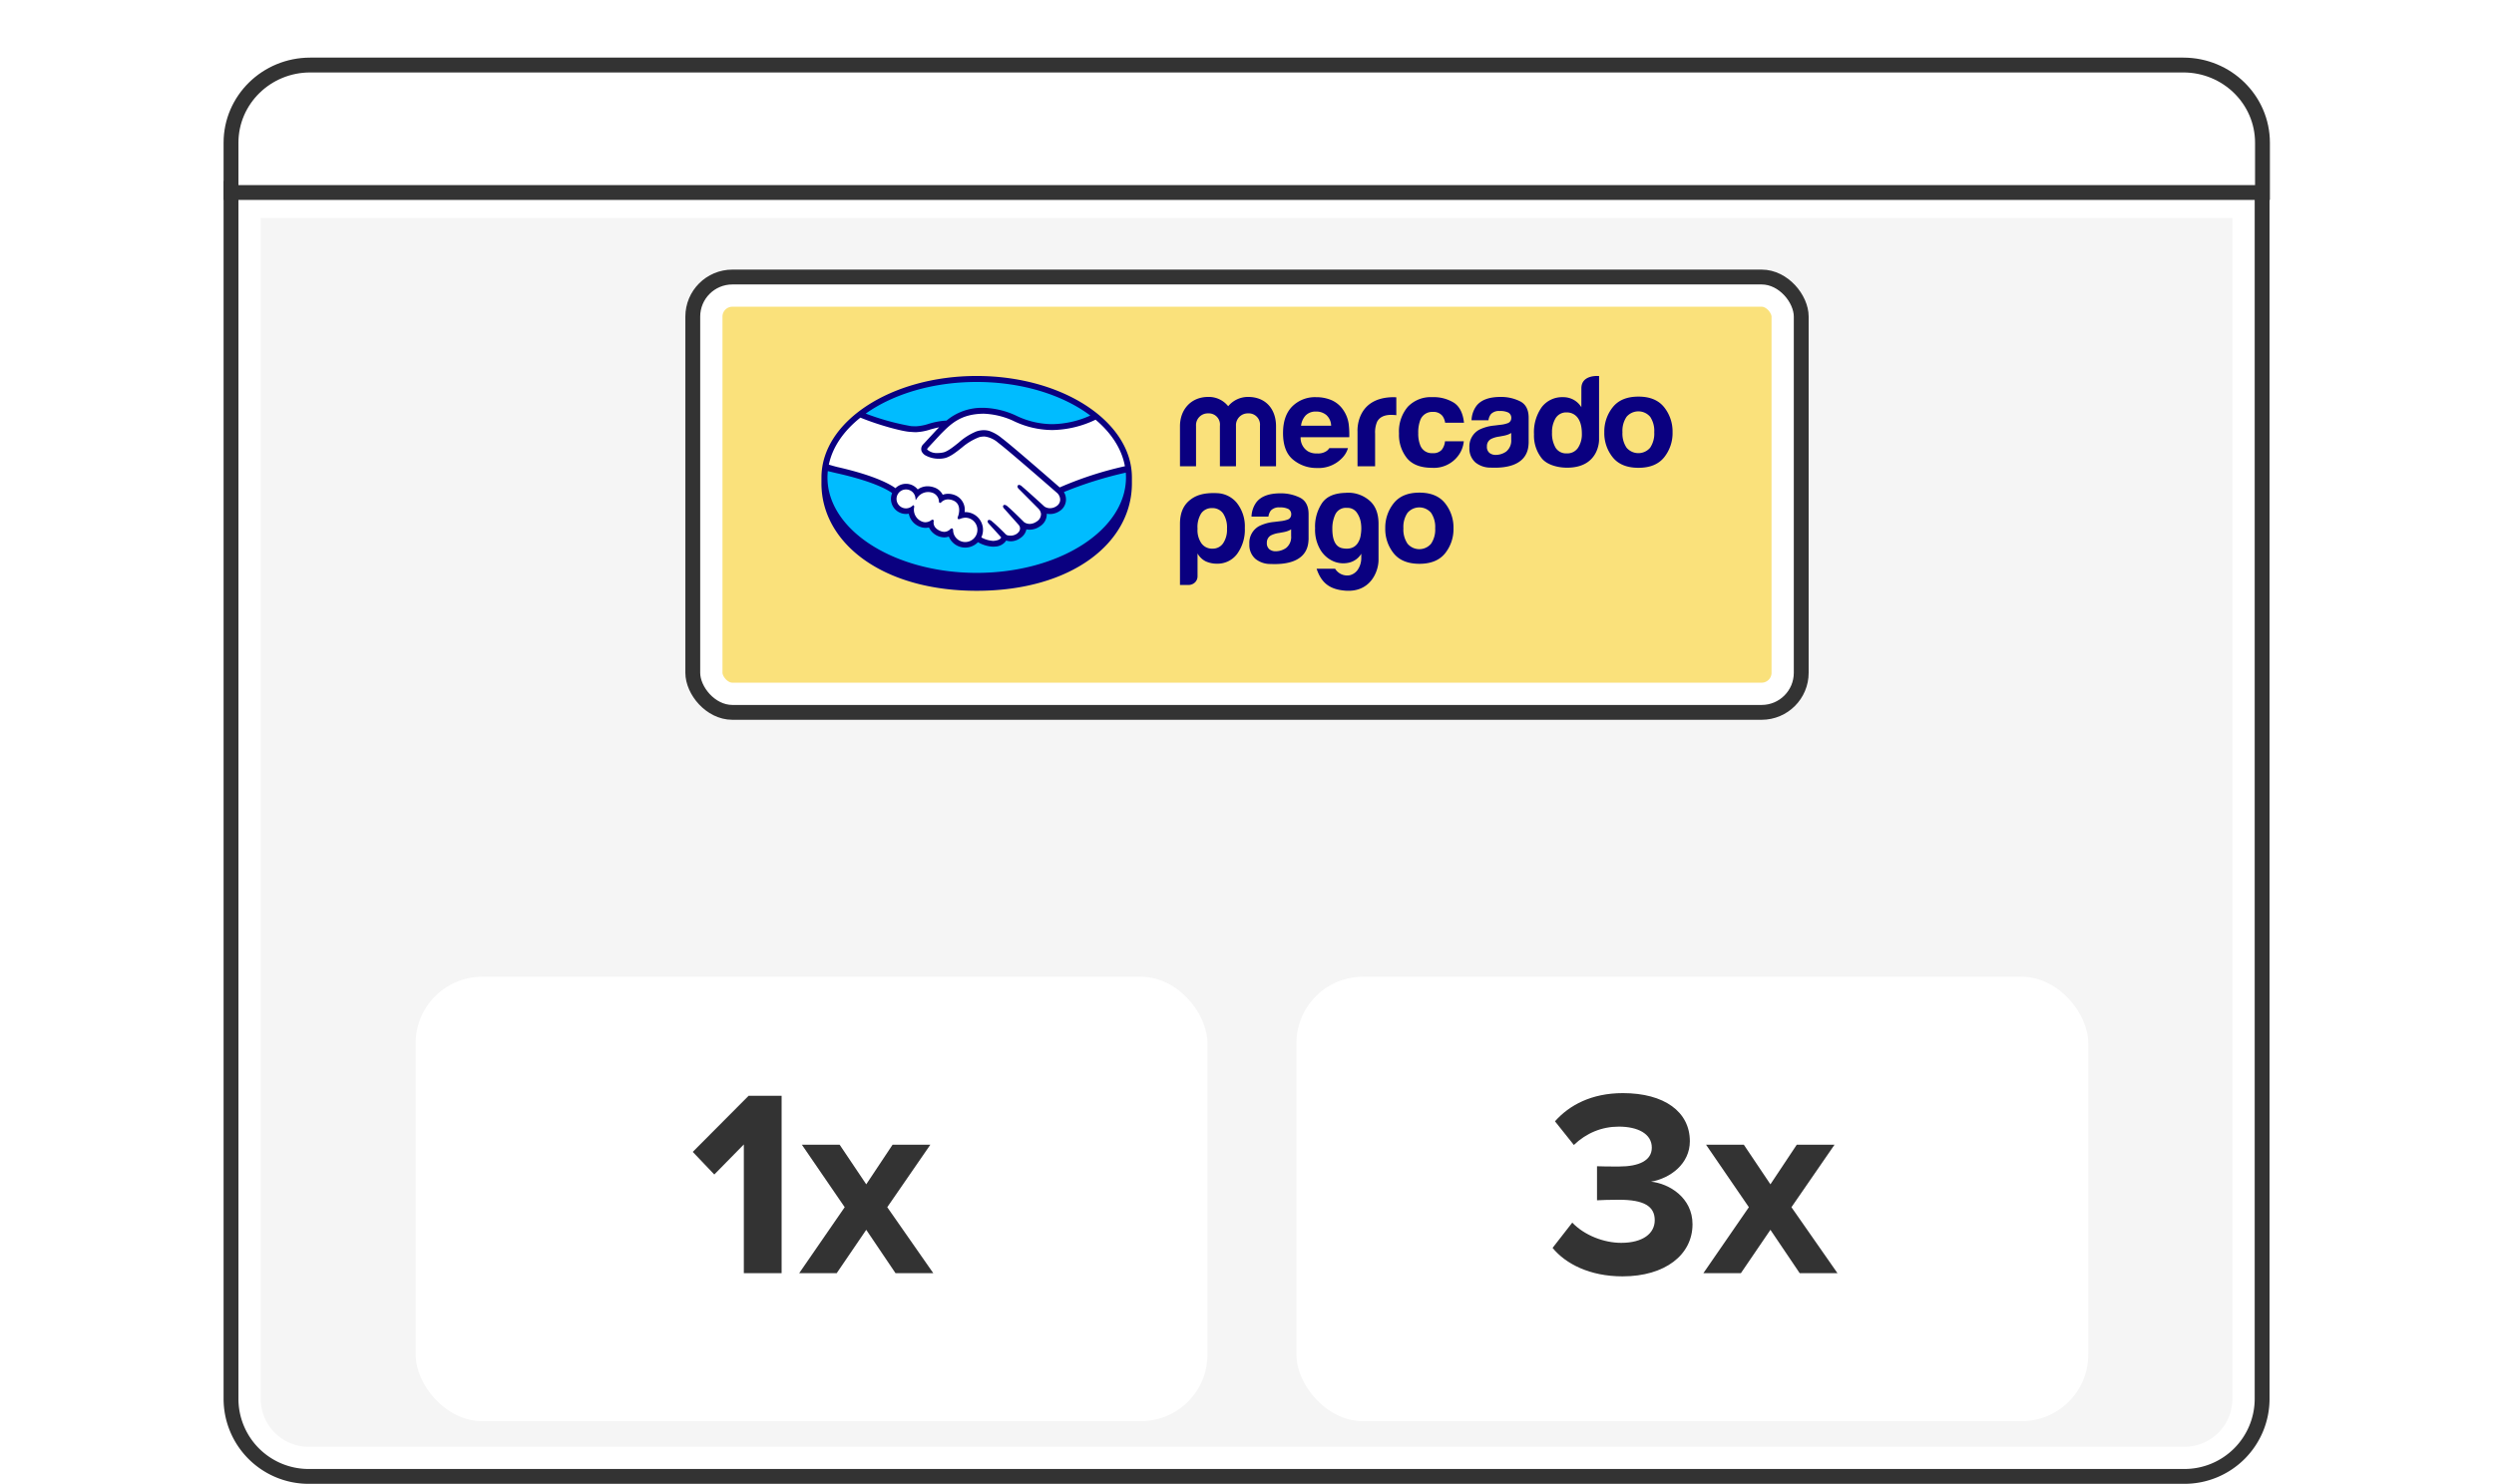 <svg xmlns="http://www.w3.org/2000/svg" width="252" height="150" fill="none" viewBox="0 0 252 150"><g clip-path="url(#a)"><path fill="#000" fill-opacity=".04" stroke="#fff" stroke-width="3" d="M24.842 20.537H227.07v120.84a6.346 6.346 0 0 1-6.346 6.346H31.188a6.346 6.346 0 0 1-6.346-6.346z"/><path stroke="#333" stroke-width="1.5" d="M23.342 19.037H228.57v122.34a7.846 7.846 0 0 1-7.846 7.846H31.188a7.846 7.846 0 0 1-7.846-7.846z"/><path fill="#fff" stroke="#333" stroke-width="1.5" d="M23.342 14.427c0-4.338 3.582-7.854 8-7.854h189.265c4.418 0 8 3.516 8 7.854v5.029H23.342z"/><rect width="109" height="41" x="71.5" y="29.5" fill="#FFCF03" fill-opacity=".5" stroke="#fff" stroke-width="3" rx="2.5"/><rect width="112" height="44" x="70" y="28" stroke="#333" stroke-width="1.5" rx="4"/><path fill="#00BCFF" d="M98.689 38.406c-8.501 0-15.392 4.408-15.392 9.846 0 5.439 6.89 10.274 15.392 10.274 8.5 0 15.391-4.836 15.391-10.274s-6.891-9.846-15.391-9.846"/><path fill="#fff" d="M93.68 45.21c-.008.014-.159.17-.061.295.238.304.973.478 1.716.311.443-.099 1.01-.55 1.56-.986a6.3 6.3 0 0 1 1.78-1.136 2.04 2.04 0 0 1 1.298-.034 4 4 0 0 1 1.184.691c1.032.776 5.181 4.398 5.898 5.024a40 40 0 0 1 6.815-2.141c-.303-1.86-1.421-3.632-3.136-5.024-2.391 1.004-5.508 1.605-8.365.21a7.9 7.9 0 0 0-3.086-.701c-2.267.053-3.248 1.033-4.287 2.072z"/><path fill="#fff" d="M106.888 49.77c-.049-.043-4.879-4.27-5.974-5.092a2.7 2.7 0 0 0-1.355-.644 1.9 1.9 0 0 0-.644.062 5.8 5.8 0 0 0-1.766 1.053c-.612.487-1.189.946-1.724 1.066a2.8 2.8 0 0 1-1.9-.286.84.84 0 0 1-.316-.345.58.58 0 0 1 .162-.632l1.333-1.441q.231-.233.47-.462a9 9 0 0 0-1.215.274 5.3 5.3 0 0 1-1.417.264q-.73-.074-1.447-.226a23.7 23.7 0 0 1-4.154-1.39c-1.895 1.41-3.13 3.142-3.496 5.085.273.072.986.235 1.17.276 4.289.953 5.624 1.935 5.867 2.14a1.42 1.42 0 0 1 2.225.131c.29-.233.65-.36 1.022-.36q.315.005.613.108a1.4 1.4 0 0 1 .864.78c.187-.085.39-.128.596-.127a1.8 1.8 0 0 1 .714.158 1.52 1.52 0 0 1 .841 1.7 1.7 1.7 0 0 1 1.87 1.692c.001.28-.069.557-.202.803a2.7 2.7 0 0 0 1.476.396.94.94 0 0 0 .691-.302c.043-.06.087-.13.046-.181l-1.21-1.344s-.2-.188-.134-.261c.068-.075.192.032.279.105.616.514 1.367 1.29 1.367 1.29.013.01.063.107.341.157a1.26 1.26 0 0 0 .956-.223q.116-.096.211-.215-.007.007-.014.01a.64.64 0 0 0-.035-.797l-1.413-1.585s-.202-.187-.133-.262c.062-.065.192.034.28.107.447.374 1.079 1.008 1.685 1.602a1.15 1.15 0 0 0 1.356-.047.97.97 0 0 0 .501-.886 1 1 0 0 0-.298-.59l-1.929-1.94s-.205-.174-.132-.261c.059-.075.19.032.278.105.614.514 2.278 2.04 2.278 2.04a1.17 1.17 0 0 0 1.309-.026.87.87 0 0 0 .43-.693 1.01 1.01 0 0 0-.323-.786"/><path fill="#fff" d="M97.533 52.229q-.34.046-.67.148c-.023-.016.02-.136.047-.205.029-.069.423-1.255-.538-1.666a1.13 1.13 0 0 0-1.339.2c-.04.041-.058.038-.063-.015a1.06 1.06 0 0 0-.744-.985 1.45 1.45 0 0 0-1.638.584 1.048 1.048 0 1 0-.312.892q.01.006.006.035a1.384 1.384 0 0 0 .864 1.591 1.03 1.03 0 0 0 1.015-.156c.084-.059.097-.034.085.044-.035.244.01.764.74 1.06a.94.94 0 0 0 1.1-.204c.094-.086.12-.072.124.06a1.325 1.325 0 1 0 1.323-1.383"/><path fill="#0A0080" d="M98.687 38c-8.663 0-15.685 4.608-15.685 10.259l-.002.6c0 5.997 6.138 10.853 15.685 10.853 9.604 0 15.686-4.855 15.686-10.851v-.602c0-5.651-7.022-10.259-15.684-10.259m14.977 9.122c-2.26.5-4.467 1.217-6.589 2.142-1.488-1.299-4.926-4.288-5.857-4.987a4.1 4.1 0 0 0-1.214-.707 2 2 0 0 0-.596-.093 2.5 2.5 0 0 0-.757.128 6.2 6.2 0 0 0-1.782 1.128l-.03.024c-.54.43-1.098.874-1.52.968a2.6 2.6 0 0 1-.564.063 1.45 1.45 0 0 1-1.058-.34q-.04-.051.052-.167l.008-.01 1.31-1.411c1.024-1.025 1.993-1.993 4.222-2.045l.11-.001a7.9 7.9 0 0 1 2.931.694 9.1 9.1 0 0 0 3.994.957 10.4 10.4 0 0 0 4.375-1.046c1.59 1.338 2.644 2.948 2.965 4.703m-14.975-8.516c4.598 0 8.713 1.318 11.479 3.393a9.65 9.65 0 0 1-3.841.871 8.5 8.5 0 0 1-3.737-.9 8.4 8.4 0 0 0-3.19-.753l-.125.002a5.54 5.54 0 0 0-3.636 1.29 7.2 7.2 0 0 0-1.815.332c-.413.138-.843.22-1.278.245-.164 0-.46-.015-.486-.016a25 25 0 0 1-4.582-1.268c2.76-1.962 6.76-3.196 11.212-3.196M86.937 42.21c1.913.783 4.233 1.387 4.967 1.435.205.013.423.036.641.037a5.4 5.4 0 0 0 1.444-.269c.277-.077.584-.162.906-.224q-.129.126-.258.257l-1.33 1.438a.67.67 0 0 0-.182.735c.077.16.199.294.35.388.43.243.917.366 1.411.358q.285.002.563-.06c.558-.124 1.143-.59 1.762-1.083a5.9 5.9 0 0 1 1.732-1.036q.237-.063.483-.066.062 0 .124.007c.487.08.942.297 1.31.625 1.092.82 5.922 5.047 5.97 5.088a.93.93 0 0 1 .29.71.78.78 0 0 1-.386.617 1.17 1.17 0 0 1-.634.198c-.198 0-.393-.056-.56-.162-.018-.015-1.673-1.533-2.282-2.043a.5.5 0 0 0-.286-.153.16.16 0 0 0-.127.06c-.096.118.012.282.138.39l1.934 1.943c.144.14.238.325.267.524a.88.88 0 0 1-.459.801c-.201.142-.439.22-.685.227a1 1 0 0 1-.552-.168l-.277-.272c-.507-.5-1.031-1.015-1.414-1.335a.5.5 0 0 0-.288-.15.17.17 0 0 0-.122.052c-.043.05-.074.137.036.281a1 1 0 0 0 .097.11l1.411 1.584a.545.545 0 0 1 .032.676l-.05.063a2 2 0 0 1-.132.127 1.13 1.13 0 0 1-.689.218q-.096 0-.191-.016a.48.48 0 0 1-.278-.117l-.017-.018c-.077-.08-.788-.806-1.376-1.297a.5.5 0 0 0-.275-.147.17.17 0 0 0-.127.057c-.117.128.058.318.132.388l1.203 1.327a.3.3 0 0 1-.045.081c-.043.06-.189.206-.625.26q-.08.01-.16.01a2.8 2.8 0 0 1-1.178-.35 1.795 1.795 0 0 0-1.688-2.557 1.59 1.59 0 0 0-.91-1.686 1.9 1.9 0 0 0-.75-.165q-.285-.001-.551.1a1.5 1.5 0 0 0-.879-.747 2 2 0 0 0-.644-.113c-.36-.002-.712.11-1.003.321a1.513 1.513 0 0 0-2.253-.127c-.375-.286-1.86-1.23-5.838-2.133-.19-.043-.62-.166-.892-.246.373-1.785 1.507-3.415 3.19-4.753m7.376 10.353-.043-.039h-.043a.2.2 0 0 0-.122.05 1.02 1.02 0 0 1-.594.21.9.9 0 0 1-.332-.064 1.286 1.286 0 0 1-.804-1.49.13.13 0 0 0-.04-.122l-.065-.053-.061.058a.956.956 0 1 1 .284-.81l.032.256.142-.218a1.33 1.33 0 0 1 1.53-.544.97.97 0 0 1 .677.901c.01.125.099.131.116.131a.16.16 0 0 0 .111-.058.97.97 0 0 1 .705-.297c.182.004.361.044.528.119.9.386.492 1.532.487 1.543-.077.19-.08.274-.008.322l.036.017h.026a.6.6 0 0 0 .175-.046c.153-.06.316-.096.48-.106a1.23 1.23 0 0 1 1.136 1.7 1.23 1.23 0 0 1-1.986.42 1.22 1.22 0 0 1-.376-.834c-.002-.056-.008-.206-.135-.206a.23.23 0 0 0-.149.079.86.86 0 0 1-.602.272 1.1 1.1 0 0 1-.398-.086c-.7-.285-.71-.765-.681-.958a.17.17 0 0 0-.026-.147m4.377 5.338c-8.33 0-15.081-4.32-15.081-9.648q.002-.32.036-.638c.066.016.728.174.865.205 4.063.903 5.405 1.841 5.632 2.018a1.522 1.522 0 0 0 1.684 2.083 1.77 1.77 0 0 0 1.148 1.326c.173.068.357.103.543.105q.175 0 .346-.043a1.77 1.77 0 0 0 1.543 1.007c.158 0 .316-.028.464-.083a1.793 1.793 0 0 0 2.946.568c.463.27.984.426 1.52.454q.116 0 .23-.014a1.4 1.4 0 0 0 1.03-.505 1 1 0 0 0 .064-.103q.238.072.487.076c.356-.007.701-.13.982-.35a1.35 1.35 0 0 0 .579-.844l.001-.011q.164.033.329.033a1.8 1.8 0 0 0 1.009-.32 1.45 1.45 0 0 0 .724-1.297q.164.035.333.035c.336-.004.665-.105.945-.291a1.38 1.38 0 0 0 .657-1.07 1.45 1.45 0 0 0-.208-.863 39 39 0 0 1 6.255-1.96q.018.24.019.482c0 5.328-6.752 9.648-15.082 9.648m69.456-16.744q-.855-1.071-2.595-1.071-1.738 0-2.593 1.07a3.93 3.93 0 0 0-.855 2.53 3.9 3.9 0 0 0 .855 2.54q.854 1.054 2.593 1.055 1.742 0 2.595-1.055c.575-.72.878-1.619.854-2.54a3.93 3.93 0 0 0-.854-2.53m-1.411 4.094a1.563 1.563 0 0 1-2.381 0 2.54 2.54 0 0 1-.417-1.565c-.036-.552.111-1.1.417-1.561a1.568 1.568 0 0 1 2.381 0c.303.462.449 1.01.414 1.561a2.56 2.56 0 0 1-.414 1.565m-13.142-4.69a4.3 4.3 0 0 0-1.983-.44q-1.716 0-2.421.894c-.31.424-.485.934-.5 1.46h1.709a1.3 1.3 0 0 1 .252-.622 1.12 1.12 0 0 1 .9-.31c.295-.017.59.037.86.159a.6.6 0 0 1 .292.574.53.53 0 0 1-.381.503 2.8 2.8 0 0 1-.708.155l-.606.075a4.3 4.3 0 0 0-1.564.435 1.93 1.93 0 0 0-.97 1.807 1.87 1.87 0 0 0 .603 1.487 2.4 2.4 0 0 0 1.527.526c3.864.173 3.821-2.036 3.856-2.496v-2.542q0-1.223-.866-1.665m-.898 3.858a1.42 1.42 0 0 1-.507 1.223c-.312.22-.686.337-1.068.336a.98.98 0 0 1-.622-.202.78.78 0 0 1-.255-.656.81.81 0 0 1 .418-.751 2.6 2.6 0 0 1 .814-.241l.403-.075q.243-.043.475-.123.18-.066.342-.17zm-7.919-2.785a1.15 1.15 0 0 1 .976.41c.143.202.235.435.268.681h1.905q-.156-1.443-1.008-2.013a3.9 3.9 0 0 0-2.193-.57 3.2 3.2 0 0 0-2.47.966 3.83 3.83 0 0 0-.895 2.703 3.77 3.77 0 0 0 .81 2.505q.81.966 2.528.966a3.05 3.05 0 0 0 2.595-1.158 2.86 2.86 0 0 0 .613-1.523h-1.899a1.6 1.6 0 0 1-.334.867 1.14 1.14 0 0 1-.928.334 1.24 1.24 0 0 1-1.256-.843 3.2 3.2 0 0 1-.185-1.191 3.5 3.5 0 0 1 .185-1.249 1.276 1.276 0 0 1 1.288-.885m-3.926-1.49c-3.915 0-3.683 3.466-3.683 3.466v3.521h1.777v-3.302a2.7 2.7 0 0 1 .203-1.203q.367-.693 1.432-.694.08.001.21.007.129.006.298.026v-1.807l-.152-.01zm-5.112 1.314a2.76 2.76 0 0 0-1.167-.999 3.9 3.9 0 0 0-1.586-.315 3.25 3.25 0 0 0-2.414.935q-.929.936-.93 2.69 0 1.872 1.03 2.702c.67.548 1.512.842 2.377.83a3.28 3.28 0 0 0 2.539-.984c.29-.284.502-.637.617-1.025h-1.884q-.103.151-.243.269a1.52 1.52 0 0 1-.993.27c-.331.018-.66-.06-.946-.227a1.6 1.6 0 0 1-.72-1.41h4.916a9 9 0 0 0-.059-1.34 3.3 3.3 0 0 0-.537-1.396m-4.276 1.57c.041-.389.206-.755.47-1.044a1.4 1.4 0 0 1 1.053-.385c.383-.013.756.117 1.048.364a1.5 1.5 0 0 1 .469 1.066zm-5.346-2.909a2.59 2.59 0 0 0-2.017.94 2.5 2.5 0 0 0-2.018-.94c-1.735 0-2.854 1.275-2.854 2.962v4.048h1.623v-4.087a1.19 1.19 0 0 1 1.231-1.26 1.128 1.128 0 0 1 1.181 1.26v4.087h1.624v-4.087a1.2 1.2 0 0 1 .746-1.175c.154-.061.319-.09.484-.086a1.14 1.14 0 0 1 1.194 1.261v4.087h1.623v-4.047c0-1.74-1.045-2.963-2.817-2.963m33.67-.863-.002 1.903a2.13 2.13 0 0 0-.773-.746 2.2 2.2 0 0 0-1.09-.27 2.59 2.59 0 0 0-2.126.99 4.36 4.36 0 0 0-.796 2.765c-.037.89.25 1.763.808 2.456.539.637 1.595.917 2.533.917 3.272 0 3.233-2.805 3.233-2.805l.002-6.457s-1.789-.19-1.789 1.247m-.342 6.011a1.3 1.3 0 0 1-1.139.558 1.25 1.25 0 0 1-1.117-.56 2.85 2.85 0 0 1-.368-1.542 2.7 2.7 0 0 1 .361-1.452 1.25 1.25 0 0 1 1.136-.586c.326-.004.643.11.892.322.417.355.626.993.626 1.818a2.47 2.47 0 0 1-.391 1.442m-36.463 4.579c-1.463-.07-2.203.28-2.684.647-.666.508-1.07 1.26-1.07 2.46v6.172h.86a.93.93 0 0 0 .63-.236.84.84 0 0 0 .285-.64v-2.306c.192.344.483.623.836.799.361.16.753.24 1.148.231a2.46 2.46 0 0 0 2.011-.98 4.15 4.15 0 0 0 .783-2.627 3.8 3.8 0 0 0-.839-2.574 2.7 2.7 0 0 0-1.96-.946m.606 5.066a1.25 1.25 0 0 1-1.071.541 1.3 1.3 0 0 1-1.122-.541 2.32 2.32 0 0 1-.392-1.469 2.6 2.6 0 0 1 .365-1.546 1.28 1.28 0 0 1 1.098-.541 1.3 1.3 0 0 1 1.122.541 2.6 2.6 0 0 1 .392 1.546 2.44 2.44 0 0 1-.392 1.469m14.652-4.428a3.26 3.26 0 0 0-2.282-.67c-1.077.03-1.86.331-2.347.992a4.25 4.25 0 0 0-.73 2.586 3.95 3.95 0 0 0 .55 2.203c.311.51.773.91 1.322 1.144a2.54 2.54 0 0 0 1.551.13 1.96 1.96 0 0 0 1.244-.9v.436c.001.443-.138.876-.397 1.237a1.4 1.4 0 0 1-.771.501 1.43 1.43 0 0 1-1.473-.656h-1.872c.484 1.458 1.355 2.1 2.923 2.215 2.53.182 3.336-1.96 3.334-3.116v-3.631c0-1.2-.391-1.97-1.052-2.471m-.744 3.567c-.035.318-.15.623-.333.886q-.487.669-1.513.477-1.026-.194-1.026-1.97a3.3 3.3 0 0 1 .308-1.468 1.18 1.18 0 0 1 1.179-.643 1.13 1.13 0 0 1 .975.463c.224.313.37.676.423 1.057.06.398.055.802-.013 1.198m-6.138-3.748a4.34 4.34 0 0 0-1.983-.44q-1.715 0-2.419.894a2.6 2.6 0 0 0-.5 1.46h1.709a1.3 1.3 0 0 1 .251-.621 1.12 1.12 0 0 1 .9-.311c.295-.017.59.037.86.159a.6.6 0 0 1 .292.574.53.53 0 0 1-.381.503 3 3 0 0 1-.708.155l-.605.074a4.3 4.3 0 0 0-1.564.435 1.92 1.92 0 0 0-.97 1.807 1.86 1.86 0 0 0 .602 1.486c.433.348.973.534 1.528.526 3.862.173 3.818-2.036 3.854-2.495v-2.542q-.001-1.222-.866-1.664m-.898 3.857a1.41 1.41 0 0 1-.506 1.223c-.313.22-.686.337-1.068.336a.98.98 0 0 1-.622-.203.78.78 0 0 1-.256-.656.82.82 0 0 1 .419-.75 2.6 2.6 0 0 1 .813-.241l.404-.075q.242-.04.473-.122.18-.066.343-.17zm15.553-3.297q-.855-1.071-2.595-1.071-1.737 0-2.592 1.071a3.93 3.93 0 0 0-.855 2.529c-.023.92.28 1.82.855 2.54q.853 1.05 2.592 1.053 1.74 0 2.595-1.054c.575-.72.877-1.619.853-2.54a3.93 3.93 0 0 0-.853-2.528m-1.412 4.091a1.55 1.55 0 0 1-1.189.552 1.56 1.56 0 0 1-1.19-.552 2.54 2.54 0 0 1-.418-1.562c-.036-.552.111-1.1.418-1.56a1.57 1.57 0 0 1 1.844-.405c.206.095.388.233.535.404.304.462.45 1.01.415 1.56a2.55 2.55 0 0 1-.415 1.563"/><g filter="url(#b)"><rect width="80" height="44.92" x="42" y="92" fill="#fff" rx="6.72"/><path fill="#333" d="M75.159 121.96v-13.01l-2.984 3.038-2.177-2.285 5.644-5.672h3.334v17.929zm15.325 0-2.957-4.381-2.984 4.381h-3.79l4.597-6.666-4.328-6.317h3.817l2.688 4.005 2.661-4.005h3.817l-4.355 6.317 4.65 6.666z"/></g><g filter="url(#c)"><rect width="80" height="44.92" x="131" y="92" fill="#fff" rx="6.72"/><path fill="#333" d="m156.877 119.406 1.989-2.553c1.237 1.29 3.199 2.043 4.946 2.043 2.177 0 3.387-.941 3.387-2.285 0-1.425-1.102-2.07-3.602-2.07-.753 0-1.962.027-2.231.054v-3.441c.322.027 1.559.027 2.231.027 1.989 0 3.306-.591 3.306-1.908 0-1.425-1.451-2.124-3.333-2.124-1.72 0-3.279.645-4.543 1.855l-1.908-2.392c1.451-1.64 3.709-2.85 6.854-2.85 4.194 0 6.774 1.882 6.774 4.866 0 2.257-1.935 3.736-3.924 4.085 1.827.188 4.193 1.613 4.193 4.301 0 3.091-2.769 5.269-7.07 5.269-3.306 0-5.752-1.264-7.069-2.877m24.969 2.554-2.957-4.381-2.983 4.381h-3.79l4.596-6.666-4.328-6.317h3.817l2.688 4.005 2.662-4.005h3.816l-4.354 6.317 4.65 6.666z"/></g></g><defs><filter id="b" width="115.84" height="80.76" x="24.08" y="80.8" color-interpolation-filters="sRGB" filterUnits="userSpaceOnUse"><feFlood flood-opacity="0" result="BackgroundImageFix"/><feColorMatrix in="SourceAlpha" result="hardAlpha" values="0 0 0 0 0 0 0 0 0 0 0 0 0 0 0 0 0 0 127 0"/><feOffset dy="6.72"/><feGaussianBlur stdDeviation="8.96"/><feColorMatrix values="0 0 0 0 0 0 0 0 0 0 0 0 0 0 0 0 0 0 0.1 0"/><feBlend in2="BackgroundImageFix" result="effect1_dropShadow_680_32102"/><feBlend in="SourceGraphic" in2="effect1_dropShadow_680_32102" result="shape"/></filter><filter id="c" width="115.84" height="80.76" x="113.08" y="80.8" color-interpolation-filters="sRGB" filterUnits="userSpaceOnUse"><feFlood flood-opacity="0" result="BackgroundImageFix"/><feColorMatrix in="SourceAlpha" result="hardAlpha" values="0 0 0 0 0 0 0 0 0 0 0 0 0 0 0 0 0 0 127 0"/><feOffset dy="6.72"/><feGaussianBlur stdDeviation="8.96"/><feColorMatrix values="0 0 0 0 0 0 0 0 0 0 0 0 0 0 0 0 0 0 0.1 0"/><feBlend in2="BackgroundImageFix" result="effect1_dropShadow_680_32102"/><feBlend in="SourceGraphic" in2="effect1_dropShadow_680_32102" result="shape"/></filter><clipPath id="a"><path fill="#fff" d="M0 0h252v150H0z"/></clipPath></defs></svg>
